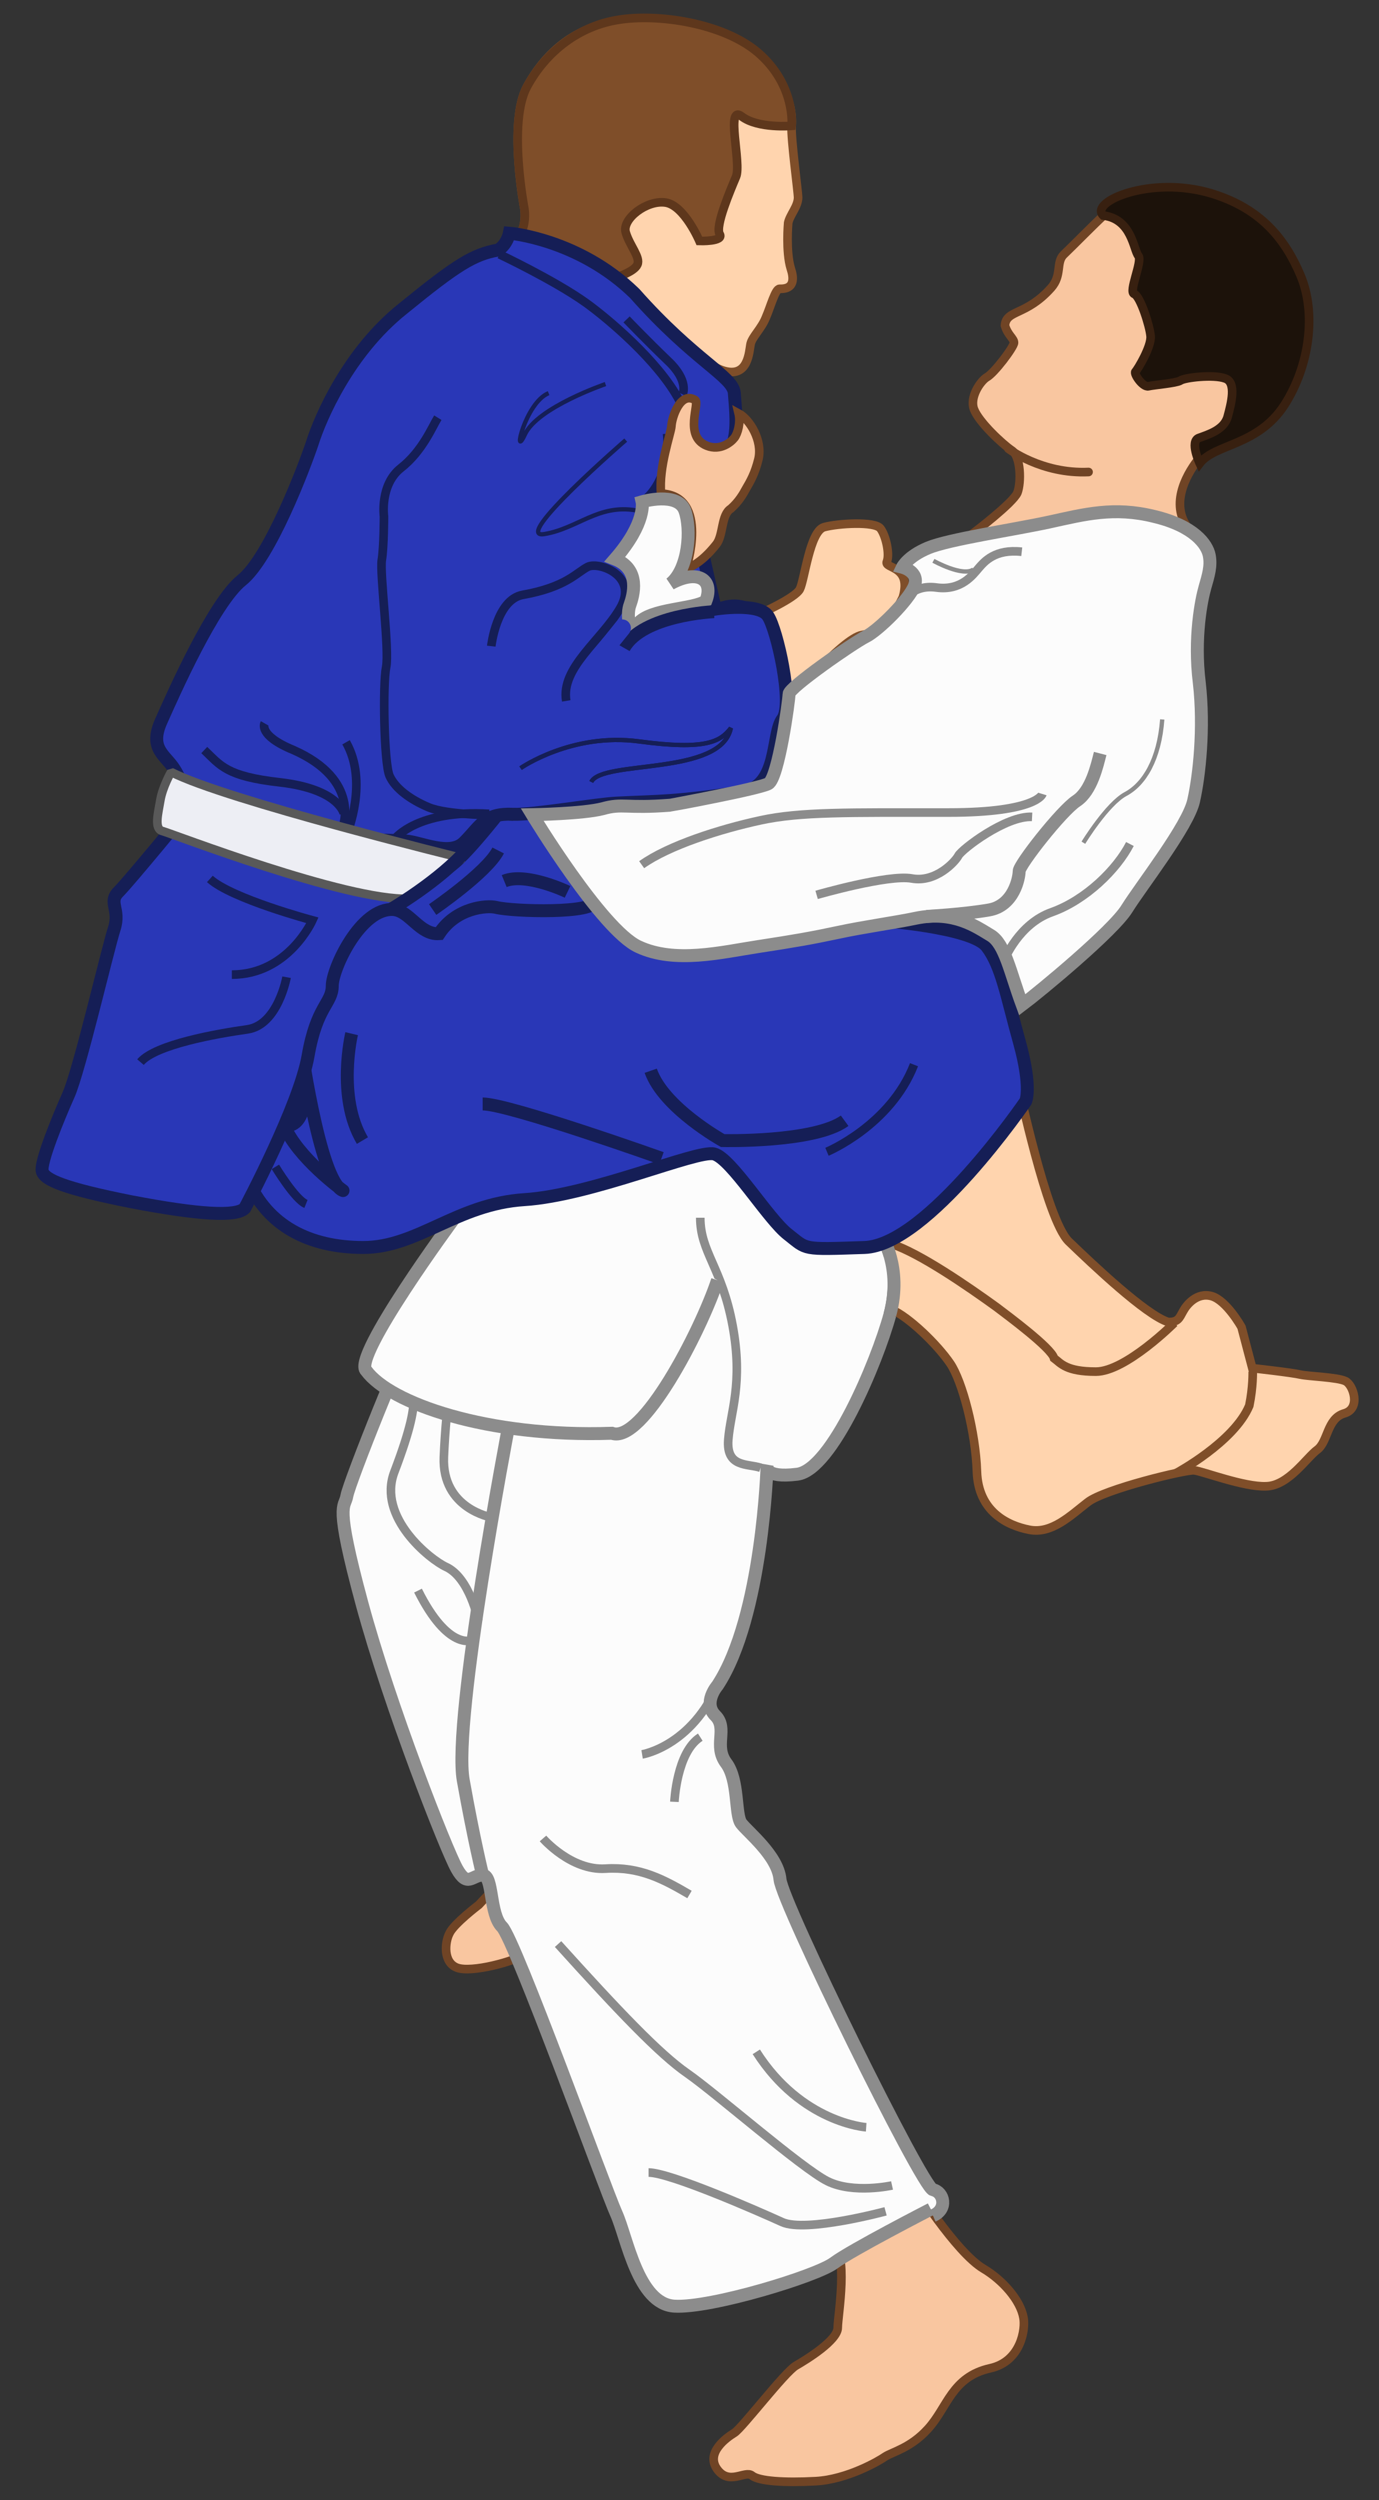 <?xml version="1.0" encoding="utf-8"?>
<!-- Generator: Adobe Illustrator 18.1.1, SVG Export Plug-In . SVG Version: 6.00 Build 0)  -->
<svg version="1.1" xmlns="http://www.w3.org/2000/svg" xmlns:xlink="http://www.w3.org/1999/xlink" x="0px" y="0px"
	 viewBox="0 0 320 580" enable-background="new 0 0 320 580" xml:space="preserve">
<rect x="0" y="0" width="320" height="580" fill="#333333" stroke="none"/>
<g id="Tori_x005F_lowerhalf">
	<g id="skin_1_">
		<path fill="#F9C6A0" stroke="#704425" stroke-width="2" d="M211.9,506.7c0,0,9.9,15.8,16.3,19.6c4.4,2.6,8.6,7.3,9.3,11.4
			c0.5,2.5-0.5,10.1-7.7,11.7c-9,2-9.9,9.1-14.5,14.1c-4,4.4-8.2,5.3-9.9,6.4c-1.4,1-8.8,5.3-16.1,5.7c-7.3,0.4-13.2,0-14.8-1.3
			c-1.6-1.3-5.3,2.4-8.1-1.5c-2.7-3.8,2.2-7.3,4-8.4c1.8-1.1,11.7-14.1,14.3-15.6c2.6-1.5,9.7-5.9,9.7-8.8c0-2.9,2.7-17.2-1.5-20.7
			L211.9,506.7z"/>
		<path fill="#F9C6A0" stroke="#704425" stroke-width="2" d="M111.1,441.9c0,0-5.8,4.4-6.8,6.6c-1.1,2.1-1.5,6.8,1.8,8
			c3.3,1.2,13.2-1.4,16.3-3.4c3-2-8.1-14.6-8.1-14.6L111.1,441.9z"/>
	</g>
	<g id="Gi_bottom">
		<path fill="#FCFCFC" stroke="#8C8C8C" stroke-width="3" d="M216,512.5c0,0-18.5,9.5-22.5,12.5s-28.5,10.5-37,10s-11-16-13.5-21.5
			S119.5,450,116.5,447s-2-12-4.5-12s-3.5,3-6-1.5S90.5,396,84,372s-4-22-3.5-25s14-37,16.5-40s17.5-30.5,21-31s42-7.5,46-11.5
			s9.5,18.5,40.5,22c0,0,5,7.5,2,18.5S193,341,185,342s-7-2-7-2s-1,35-11.5,51c0,0-3.5,4-0.5,7s-0.5,7,2.5,11s2,12,3.5,14
			s8.5,7.5,9,13s33,71.5,35.5,72s3.5,4.5,0,6"/>
		<path fill="none" stroke="#8C8C8C" stroke-width="3" d="M118,331c0,0-13,68-10.5,82s4.5,22,4.5,22"/>
		<path fill="none" stroke="#8C8C8C" stroke-width="2" d="M109.5,299c-4,10.5-6,27-6.5,39s11,14,11,14"/>
		<path fill="none" stroke="#8C8C8C" stroke-width="2" d="M111,376c0,0-2-10-7.5-12.5c-3.7-1.7-16-11.5-12-22s4.5-14.5,4.5-17"/>
		<path fill="none" stroke="#8C8C8C" stroke-width="2" d="M109.5,380.5c0,0-5.5,2.5-12.5-11.5"/>
		<path fill="none" stroke="#8C8C8C" stroke-width="2" d="M126,426.5c0,0,6.5,7.5,14.5,7s13.5,2.5,19.5,6"/>
		<path fill="none" stroke="#8C8C8C" stroke-width="2" d="M205.5,513c0,0-18.5,5-24,2.5s-26-11.5-31-11.5"/>
		<path fill="none" stroke="#8C8C8C" stroke-width="2" d="M207,507c0,0-9,2-15-1s-26-20.5-32.5-25s-16-14.5-30-30"/>
		<path fill="none" stroke="#8C8C8C" stroke-width="2" d="M201,493.5c0,0-15-1-25.5-17.5"/>
		<path fill="none" stroke="#8C8C8C" stroke-width="2" d="M149,407c0,0,12.5-2,18.5-18.5"/>
		<path fill="none" stroke="#8C8C8C" stroke-width="2" d="M156.5,418c0,0,0.5-11.5,6-15"/>
		<path fill="none" stroke="#8C8C8C" stroke-width="2" d="M176.5,340.5c-3-1-8,0-7.5-6.5s3.5-13,1-26.5s-7.5-17-7.5-25"/>
		<path fill="#FCFCFC" stroke="#8C8C8C" stroke-width="3" d="M166.5,297c-4,12-17.5,38-24.5,35.5c-29,1-51.5-7-57-14.5
			c-3.5-3,20.5-35.5,20.5-35.5l19.5-8"/>
	</g>
</g>
<g id="Uke">
	<g id="skin">
		<path fill="#FFD4AE" stroke="#7F4E29" stroke-width="2" d="M206.5,291.8c-1.5-4.8-2.3-6.8-2.3-6.8s32.1-30.9,32.1-32.5
			c0-1.7,6.4,30.3,11.7,35.5c5.4,5.2,17.9,17.1,23.1,18.7c2.3,0,2.5-0.8,3.5-2.6c0.7-1.3,3.1-4.4,6.6-3.4c3.4,1,6.8,7,6.9,7.2
			c1,3.8,2.5,9.5,2.5,9.5s9.1,1,11.2,1.5c1.8,0.4,8.6,0.6,10.4,1.5c1.8,0.8,3.7,6.4-0.3,7.5c-4,1.2-3.7,6.5-6.2,8.4
			c-2.5,1.8-6.7,8.4-11.9,8.5c-5.2,0.2-14.7-3.5-16.7-3.7c-2-0.2-20.9,4.4-24.7,7.4c-3.9,3-8.3,7.4-13.5,6.4
			c-5.2-1-11.9-4.3-12.2-13.5c-0.3-9.2-3.4-21-6.2-25.1c-3-4.4-9.6-10.8-13.6-12.5C207.2,301.1,207.8,295.9,206.5,291.8z"/>
		<path fill="#FFD4AE" stroke="#7F4E29" stroke-width="2" d="M176.1,142.5c0,0,8.4-3.7,9.5-5.8c1.1-2.1,2.3-13.4,5.6-14.4
			c3.3-0.9,11.8-1.4,13.1,0.3c1.3,1.7,2.2,6,1.5,7.7c-0.7,1.7,5.9,0.8,3.7,8.3c-1.5,2.7-3,7.7-9.4,8.7c-4.7,0.7-18.1,16.6-18.5,17.8
			C181.3,166.3,181.2,148.1,176.1,142.5z"/>
		<path fill="none" stroke="#7F4E29" stroke-width="2" d="M273,341.7c0,0,13.4-7.2,16.9-15.6c0.9-4.4,0.8-7.9,0.8-7.9"/>
		<path fill="none" stroke="#7F4E29" stroke-width="2" d="M272.5,306.9c0,0-11.3,11.3-18.2,11.3c-6.9,0-8.1-1.9-9.7-3.1
			c-0.6-2.4-10.9-10-13.4-11.9c-6.5-4.7-17.8-12.5-24.3-14.6"/>
		<path fill="#FFD4AE" stroke="#7F4E29" stroke-width="2" d="M119.8,55.8c0,0,2.5-2.5,1.9-7.3c0,0-3.9-20.1,0.6-28.4
			s11.8-14.1,20.9-14.9c9.1-0.8,25.1,0.2,32.8,7.7c7.7,7.5,7.9,13.7,7.7,16.4s1.5,15.3,1.5,16.5c0,2.1-1.9,4-2.3,5.9
			c0,0-0.6,6.7,0.6,10.6c1.6,4.8-1.6,4.7-2.6,4.7c-1,0-2.1,4.2-3.2,6.7c-1,2.5-3.1,4.4-3.5,6c-0.4,1.7-0.4,8.3-6.6,6.2
			c-2.9-1-4.6-3.3-9-4.3C154.2,80.5,119.8,55.8,119.8,55.8z"/>
		<path fill="#7F4E29" stroke="#5E371C" stroke-width="2" d="M119.8,55.8c0,0,2.5-2.5,1.9-7.3c0,0-3.9-20.1,0.6-28.4
			s12.2-14.1,21.2-15.5c9.1-1.5,24.3,0.7,32.4,7.6c8.8,7.6,7.8,17,7.8,17c0,0-7.8,0.7-11.6-2.2c-3.8-2.9,0,10.9-1.3,14
			c-1.3,3.1-4.9,11.5-3.8,13.3c1.1,1.8-4.7,1.6-4.7,1.6s-3.5-8.2-7.8-8.9c-4.4-0.7-10.2,3.8-9.3,6.9c0.9,3.1,3.5,5.8,2.7,7.5
			c-0.7,1.6-4.7,2.9-4.7,2.9L119.8,55.8z"/>
		<path fill="#FCFCFC" stroke="#8C8C8C" stroke-width="3" d="M204.5,286.5c0,0,5,7.5,2,18.5"/>
	</g>
	<g id="Gi_leg">
		<path id="gi_leg_1_" fill="#2937B7" stroke="#151E56" stroke-width="3" d="M238,255.5c0,0-22.8,33.4-37.4,33.9
			c-14.7,0.5-13.2,0.5-17.7-3c-4.6-3.5-13.2-17.7-17.2-18.7c-4-1-28.3,9.6-44,10.6s-24.8,11.1-37.4,11.1c-12.6,0-22.3-5.1-26.8-15.7
			s20.7-70.8,20.7-70.8l69.3,6.6l56.2,4c0,0,21.8,1.5,25.3,6.1c3.5,4.6,4.6,11.6,7.6,22.3C239.5,252.5,238,255.5,238,255.5z"/>
		<path id="leg_wrinkle_6_1_" fill="none" stroke="#151E56" stroke-width="2" d="M120.1,211c0,0-4.9-3.3-9.1-2
			c-4.2,1.3-7.8,7.1-9.1,7.6"/>
		
			<path id="leg_wrinkle_1_1_" fill="none" stroke="#151E56" stroke-width="3" stroke-linecap="round" stroke-linejoin="round" stroke-miterlimit="1" d="
			M69.5,240.3c0,0,4.6,33.9,10.1,35.9c0,0-10.6-7.6-13.7-15.2C65.9,261.1,74,263.6,69.5,240.3z"/>
		<path id="leg_wrinkle_2_1_" fill="none" stroke="#151E56" stroke-width="3" d="M81.6,239.8c0,0-3.5,14.7,2.5,24.8"/>
		<path id="leg_wrinkle_3_1_" fill="none" stroke="#151E56" stroke-width="3" d="M153.5,268.7c0,0-35.4-12.6-41.5-12.6"/>
		<path id="leg_wrinkle_4_1_" fill="none" stroke="#151E56" stroke-width="3" d="M151,248.4c3,8.6,16.7,16.2,16.7,16.2
			s21.3,0.5,28.3-4.6"/>
		<path id="leg_wrinkle_5_1_" fill="none" stroke="#151E56" stroke-width="2" d="M191.9,267.2c0,0,14.7-6.1,20.2-20.2"/>
		<path id="butt_wrinkle_1_" fill="none" stroke="#151E56" stroke-width="2" d="M63.9,270.7c0,0,4.6,7.6,7.1,8.6"/>
	</g>
	<g id="Gi_top_rollover">
		<path id="gi_top_rollover" fill="#2937B7" stroke="#151E56" stroke-width="3" d="M43.7,187.7c0,0-13.7,16.7-16.2,19.2
			c-2.5,2.5,0.5,4-1,8.6c-1.5,4.6-8.1,32.9-10.6,38.5c-2.5,5.6-6.6,15.7-6.1,17.7c0.5,2,5.1,4,20.7,7.1c15.7,3,24.3,3.5,26.3,1.5
			c0,0,12.7-23.8,14.7-35.4c2-11.6,5.6-12.1,5.6-16.2c0-4,6.6-18.2,14.2-17.7c3.8,0.3,6.1,5.9,10.6,5.6c4-6.1,11.1-6.6,13.2-6.1
			c4,1,23.3,1.5,22.8-1.5c-0.5-3-17.2-26.8-17.2-26.8s-11.7,15.7-16.2,18.7c-4.6,3-12.1,4.6-16.7,2.5
			C83.2,201.4,43.7,187.7,43.7,187.7z"/>
		<path id="rollover_wrinkle_1_1_" fill="none" stroke="#151E56" stroke-width="3" d="M100.4,211c0,0,12.6-8.6,15.2-13.7"/>
		<path id="rollover_wrinkle_2_1_" fill="none" stroke="#151E56" stroke-width="3" d="M131.7,206.9c0,0-9.6-4.6-14.7-2.5"/>
		<path id="rollover_wrinkle_3_1_" fill="none" stroke="#151E56" stroke-width="2" d="M66.5,226.7c0,0-2,11.1-9.1,12.1
			c-7.1,1-21.3,3.5-24.8,7.6"/>
		<path id="rollover_wrinkle_4_1_" fill="none" stroke="#151E56" stroke-width="2" d="M48.7,203.9c5.1,4.6,23.8,9.6,23.8,9.6
			s-5.6,12.6-18.7,12.6"/>
	</g>
	<g id="Gi_top">
		<path fill="#2937B7" stroke="#151E56" stroke-width="3" d="M118.2,54.1c0,0,16.1,1.3,29.1,14c13.8,15.6,22.8,19.2,23.1,23.1
			c0.3,3.9,0.8,8.3-0.3,11.7c-1,3.4-8.3,20-8.3,20l4.2,18.4c0,0,10.1-1.6,12.2,1.6c2.1,3.1,6,20.5,3.4,23.9
			c-2.6,3.4-0.8,15.6-9.3,16.9c-15.9,2.4-19.2,2.1-29.1,2.6c-4.7,0.2-19.6,2.8-24.1,2.6c-6.7-0.3-7.5,2.6-11.4,6.5
			c-3.3,3.3-9.9,0-13.5-0.3c-3.6-0.3-23.6-0.5-23.6-0.5l-29.3-13.2c0,0,1.3,0.5-0.8-2.9c-2.1-3.4-6-4.7-3.1-11.2
			c2.9-6.5,12.2-27.5,18.7-32.7c6.5-5.2,14.5-26.2,16.4-31.9c1.8-5.7,8.3-21,21-31.1C106,61.4,109.9,59,115.6,58
			C117.7,56.7,118.2,54.1,118.2,54.1z"/>
		<path fill="none" stroke="#151E56" stroke-width="2" d="M80.6,193.2c0,0,4.9-11.9-0.3-21"/>
		<path fill="none" stroke="#151E56" stroke-width="2" d="M101.6,96.9c-1.3,2.1-3.6,7.8-8.6,11.7c-4.9,3.9-3.9,11.2-3.9,11.2
			s0,7-0.5,10.1c-0.5,3.1,1.8,21,1,24.9c-0.8,3.9-0.5,22.3,0.8,25.2c1.3,2.9,4.8,5.5,9.1,7.3c4.4,1.8,15.1,1.8,19.7,2.1"/>
		<path fill="none" stroke="#151E56" stroke-width="2" d="M91.7,194.5c0,0,5.2-6.7,21.8-5.7"/>
		<path fill="none" stroke="#151E56" stroke-width="2" d="M112,190.6c0,0-3.1,4.4-5.2,4.9"/>
		<path fill="none" stroke="#151E56" stroke-width="2" d="M79.8,188.8c0,0-1-5.7-14.8-7.3c-12.5-1.4-13.8-3.9-17.6-7.5"/>
		<path fill="none" stroke="#151E56" stroke-width="2" d="M79.5,191.9c0,0,4.4-10.9-11.4-17.9c-8.3-3.4-6.7-6.2-6.7-6.2"/>
		<path fill="none" stroke="#151E56" stroke-width="2" d="M114,149.9c0,0,1.2-10.8,7.3-11.9c10.1-1.8,12.5-5.2,15.1-6.5
			c2.6-1.3,11.9,2.1,7.5,9.6c-4.4,7.5-13.8,13.8-12.5,21.5"/>
		<path fill="none" stroke="#151E56" stroke-width="2" d="M158.4,91.5c0,0,1.6-3.1-3.4-7.8c-4.9-4.7-9.6-9.6-9.6-9.6"/>
		<path fill="none" stroke="#151E56" stroke-width="2" d="M115.9,59c0,0,12.7,6,20,11.2c4.9,3.5,16.9,13.5,21.8,22.8"/>
		<path fill="none" stroke="#151E56" stroke-width="2" d="M154.8,100.6c1,10.4-4.9,15.1-4.9,15.1s6-2.9,8.3,1.3"/>
		<path fill="none" stroke="#151E56" stroke-width="2" d="M161,124.2c0,0-3.4,11.4-7,12.7c3.4-2.3,9.9-3.9,10.4,0.3
			c0.5,2.9-0.8,5.5-0.8,5.5s4.9-4.4,10.4-1.8"/>
		<path fill="none" stroke="#151E56" d="M140.5,89.1c0,0-15.8,5.4-18.7,11.7c-2.9,6.2,0-7.3,5.5-9.6"/>
		<path fill="none" stroke="#151E56" d="M145.2,102.1c0,0-26.7,23.1-18.9,21.8c7.8-1.3,12.5-7,21.3-5.5"/>
		<path fill="none" stroke="#151E56" d="M120.8,178.2c0,0,11.9-8.3,27.5-6.2c15.6,2.1,18.9,0,21.3-3.1c-2.3,11.2-29.8,7.3-32.4,12.5
			"/>
	</g>
	<g id="Greybelt">
		<path fill="#EDEEF4" stroke="#595959" stroke-width="2" stroke-linejoin="bevel" d="M107.3,199.1c0,0-55-13.5-67.6-20
			c0,0-2,3.5-2.5,6.6c-0.5,3-1.5,6.6,0.5,7.1c2,0.5,42.5,16.2,57.2,15.7L107.3,199.1z"/>
		<path fill="#2937B7" stroke="#151E56" stroke-width="3" d="M90.3,211.2c0,0,11.8-6.8,18.3-14.4"/>
	</g>
</g>
<g id="Tori_x005F_upper_half">
	<g id="skin_x002F_hair">
		<path fill="#F9C6A0" stroke="#704425" stroke-width="2" d="M166.2,126.3c-2.7,3.4-5,4.9-7,5.7c0,0,5.6-17-5.8-17.5
			c-0.6-6.1,2.3-14,2.4-15.6c0.1-2.1,2.1-8.2,5.5-6.1c1.2,0.7-2.7,8.4,2.7,10.6c3.2,1.3,5.7-0.9,6.4-1.8c0.8-1,1.5-3.6,1-5.7
			c2.6,1.4,5.6,6.3,4.6,10.6c-0.8,3.3-1.9,5.2-2.9,6.9c-0.7,1.3-1.7,3-3.5,4.6C167.3,119.4,167.9,124.2,166.2,126.3z"/>
		<path fill="#F9C6A0" stroke="#704425" stroke-width="2" d="M276.2,123.1c-5-5.6-1-12.8,1.6-16.2c3.5-4.6,13.1-4,19.6-13.5
			c3.1-4.5,6.6-20.5,2.9-29.3c-3.6-8.5-8.3-14.3-19.7-17.8c-14.1-4.3-22.1,1.6-24.5,3.7c-1.7,1.5-7.2,7.1-9.3,9.1
			c-1.8,1.8-0.3,4.8-2.9,7.7c-5.8,6.5-10.4,5-10.7,8.7c0.6,2.2,2.1,3,2.1,4c0,1-4.6,7.1-6.3,8c-1.6,1-4,4.7-3,7.4
			c1.1,3,6.7,8.2,8.8,9.6c2.1,1.4,2.2,7.4,1.3,9.8c-1,2.4-10.4,9.5-10.4,9.5L276.2,123.1"/>
		<path fill="none" stroke="#704425" stroke-width="2" stroke-linecap="round" d="M234,104.1c0,0,7.7,5.9,18.6,5.4"/>
		<path fill="#1C120A" stroke="#382010" stroke-width="2" d="M256,50c-3.3-3.2,11.1-9.4,25.2-5.1c11.4,3.5,17,10.5,20.6,19
			c3.7,8.8,2.1,20.9-3.7,30c-6.2,9.6-16.2,9-19.7,13.6c0,0-2.4-5.1-0.2-5.9c2.2-0.8,5.9-1.9,6.7-5c0.8-3,2.1-7.9-0.6-8.8
			c-2.7-1-9.5-0.2-10.4,0.5c-1,0.6-6.1,1-7.4,1.3c-1.3,0.3-3.5-2.9-3-3.4c0.5-0.5,3.7-5.8,3.5-8.2c-0.2-2.4-2.4-9.3-3.8-9.8
			c-1.4-0.5,1.9-7.4,1-8.8C263,58,262.7,50.8,256,50z"/>
	</g>
	<g id="Gi_top_1_">
		<path fill="#FCFCFC" stroke="#8C8C8C" stroke-width="3" d="M123.5,189c0,0,16.1,26.6,24.6,30.6c8.5,4,19.3,1.3,27.8,0
			c8.5-1.3,12.5-2,18.6-3.3c6-1.3,13.4-2.3,18.1-3.3c8.8-1.8,14.1,2.1,17.3,4c3.3,2,4.5,8.5,7.3,16.1c4-3,21.1-17.1,24.3-22.3
			c3.3-5.3,14.3-19.3,15.5-25.1c1.3-5.8,2.5-16.8,1.3-27.3c-1.3-10.5,0.5-19.3,1.3-22.1c0.8-2.8,1.5-5,1-7.5
			c-0.5-2.5-3.5-6.8-12.8-9c-9.3-2.3-16.1-0.5-24.3,1.3c-8.3,1.8-23.3,4-28.1,6c-4.8,2-6,4.5-6,4.5s4,1,2.8,4.3
			c-1.3,3.3-8.3,10.3-11.3,11.8c-3,1.5-17.8,11.8-17.8,13.3s-2.5,19.6-4.8,20.8c-2.2,1.2-22.7,5-22.8,5c-10.3,0.8-11-0.5-15.6,0.8
			C135.3,188.8,123.5,189,123.5,189z"/>
		<path fill="none" stroke="#8C8C8C" stroke-width="3" d="M215,212.6c0,0,8.8-0.5,14.5-1.5c5.8-1,7-7.5,7-9s9.8-14,13.3-16.3
			c3.5-2.3,4.8-8.3,5.5-11"/>
		<path fill="none" stroke="#8C8C8C" stroke-width="2" d="M241.9,184.2c0,0-1.3,4.3-21.8,4.3c-23.3,0-34.4-0.2-43.6,1.8
			c-9.3,2-21.3,5.8-27.6,10.3"/>
		<path fill="none" stroke="#8C8C8C" stroke-width="2" d="M189.5,207.6c0,0,16.6-4.8,22.1-3.8c5.5,1,10-3.8,10.8-5.3
			c0.8-1.5,11-9.3,17.1-9"/>
		<path fill="none" stroke="#8C8C8C" d="M251.4,195.5c0,0,5.5-9,9.8-11.3c4.3-2.3,7.8-8,8.5-17.3"/>
		<path fill="none" stroke="#8C8C8C" stroke-width="2" d="M233.1,222.6c0,0,3.3-8.3,11-11c7.8-2.8,15-9.8,18.1-15.8"/>
		<path fill="none" stroke="#8C8C8C" stroke-width="2" d="M209.5,139.8c0,0,2-4.3,7.8-3.5c5.8,0.8,8.5-3,9.8-4.5
			c1.3-1.5,3.8-4.5,10-3.8"/>
		<path fill="none" stroke="#8C8C8C" d="M216.6,130.1c0,0,6.8,3.8,9.3,2"/>
		<path fill="#FCFCFC" stroke="#8C8C8C" stroke-width="3" stroke-linecap="round" d="M149,116.4c0,0,8.2-2.4,9.9,2
			c1.6,4.4,0.9,13.6-3.3,17c6.4-3.5,10.1-0.9,8.2,4c-2.7,2-12.9,1.7-15.8,5.3c-2.2,2.7-2.6-2.4-1.8-4.4c0.7-2,2.6-8.2-3.5-10.6
			C150.1,121.2,149,116.4,149,116.4z"/>
	</g>
	<g id="uke_cover">
		<path display="none" fill="#2937B7" stroke="#151E56" stroke-width="3" d="M178.1,142.9c2.1,3.1,6,20.5,3.4,23.9
			c-2.6,3.4-0.8,15.6-9.3,16.9c-15.9,2.4-19.2,2.1-29.1,2.6c-4.7,0.2-19.6,2.8-24.1,2.6"/>
		<path fill="none" stroke="#151E56" d="M120.8,178.2c0,0,11.9-8.3,27.5-6.2c15.6,2.1,18.9,0,21.3-3.1c-2.3,11.2-29.8,7.3-32.4,12.5
			"/>
		<path fill="none" stroke="#151E56" stroke-width="3" d="M165.7,141.9c0,0-16.5,0.7-20.9,8.4"/>
		<line fill="none" stroke="#2937B7" stroke-width="4" stroke-linecap="round" x1="138.6" y1="152.9" x2="144.4" y2="145.7"/>
	</g>
</g>
</svg>
